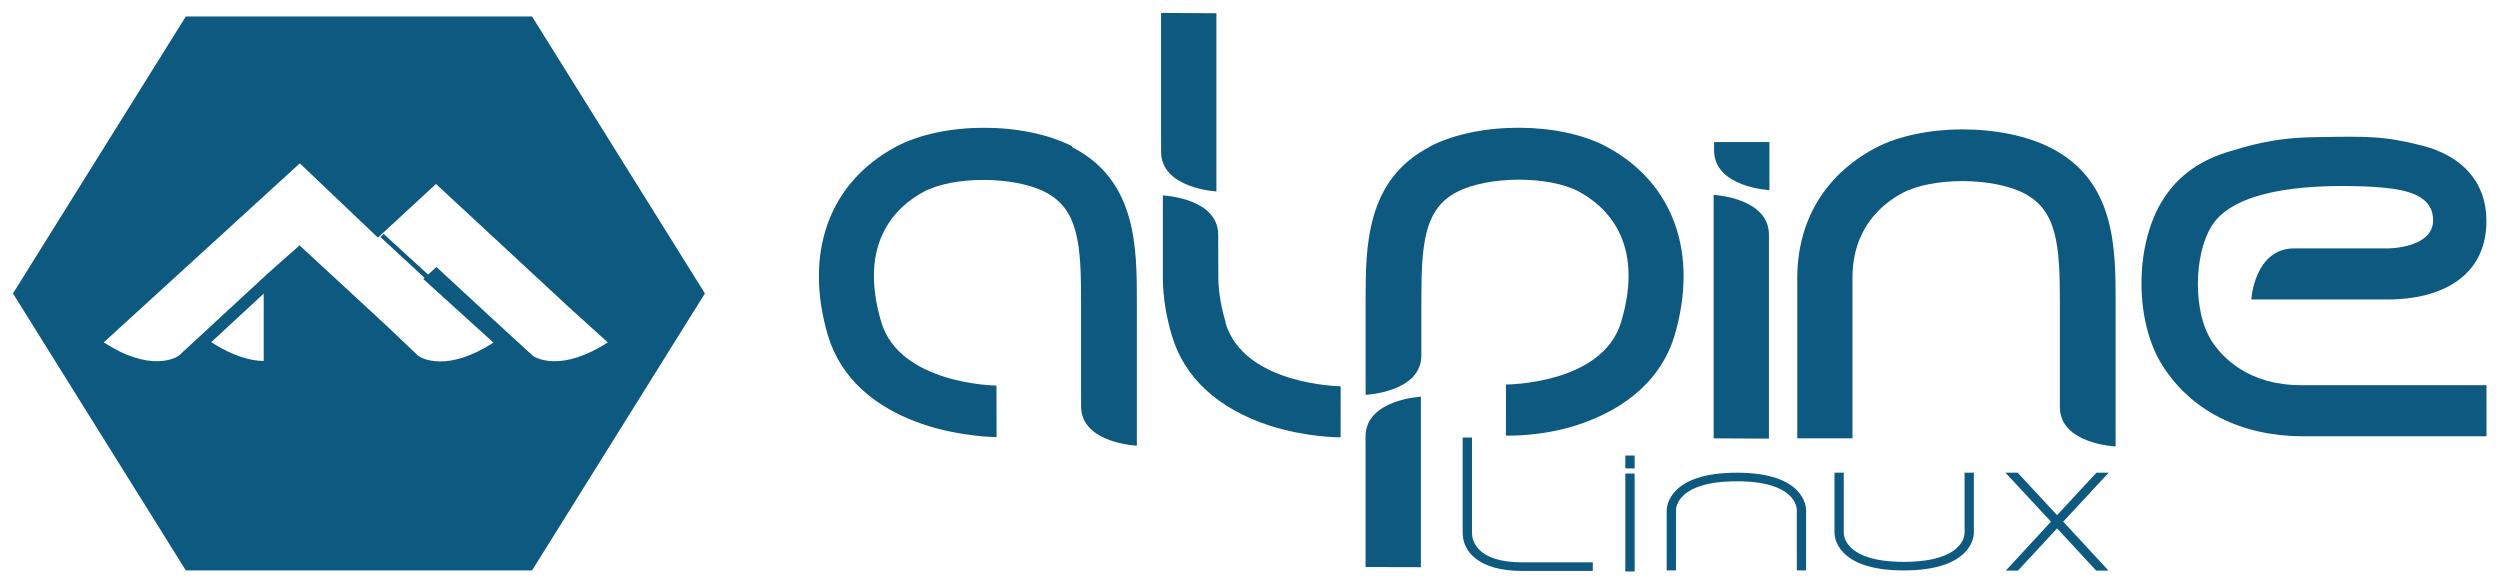 <svg width="77" height="18" viewBox="0 0 77 18" fill="none" xmlns="http://www.w3.org/2000/svg">
<path d="M68.095 10.459C67.56 9.611 67.561 7.893 68.099 6.994C68.333 6.601 69.046 5.729 72.164 5.729C72.803 5.729 73.271 5.76 73.609 5.803C74.365 5.896 74.94 6.135 74.94 6.784C74.94 7.642 73.572 7.65 73.572 7.65H70.666C69.434 7.65 69.34 9.224 69.34 9.224H73.562C75.051 9.224 76.582 8.609 76.582 6.804C76.582 5.607 75.836 4.807 74.621 4.489C73.404 4.181 72.932 4.197 71.272 4.225C69.945 4.247 69.182 4.516 68.695 4.656C67.85 4.902 67.092 5.359 66.577 6.217C65.744 7.605 65.753 9.907 66.594 11.242C67.492 12.671 69.041 13.425 70.902 13.438H76.584L76.584 11.864H70.902C69.27 11.869 68.454 11.037 68.082 10.449" fill="#0D597F"/>
<path d="M33.028 4.508C31.525 3.738 29.034 3.746 27.588 4.523C25.527 5.632 24.755 7.803 25.499 10.329C25.884 11.624 26.924 12.577 28.505 13.093C29.624 13.453 30.652 13.463 30.695 13.463L30.692 11.876C30.663 11.876 27.715 11.836 27.143 9.919C26.404 7.432 27.639 6.348 28.441 5.911C29.358 5.417 31.218 5.418 32.191 5.915C33.223 6.441 33.297 7.541 33.297 9.287V12.514C33.297 13.653 35.015 13.727 35.015 13.727V9.296C35.015 7.63 35.015 5.553 33.026 4.535" fill="#0D597F"/>
<path d="M55.356 13.501V8.554C55.358 6.835 56.184 5.406 57.733 4.573C59.178 3.795 61.669 3.789 63.172 4.558C65.161 5.576 65.161 7.653 65.161 9.32V13.751C65.161 13.751 63.444 13.676 63.444 12.538V9.323C63.444 7.578 63.369 6.48 62.337 5.951C61.365 5.455 59.517 5.453 58.587 5.948C57.956 6.288 57.056 7.039 57.056 8.553V13.5L55.356 13.501Z" fill="#0D597F"/>
<path d="M52.78 13.501V6.002C52.78 6.002 54.483 6.089 54.483 7.228V13.51L52.78 13.501Z" fill="#0D597F"/>
<path d="M54.498 4.375V5.856C54.498 5.856 52.794 5.769 52.794 4.631V4.375H54.498Z" fill="#0D597F"/>
<path d="M44.049 4.507C45.552 3.737 48.042 3.745 49.488 4.522C51.549 5.632 52.322 7.802 51.578 10.329C51.193 11.623 50.152 12.577 48.572 13.093C47.453 13.453 46.425 13.417 46.382 13.417L46.383 11.843C46.413 11.843 49.361 11.836 49.933 9.912C50.672 7.425 49.437 6.341 48.635 5.904C47.718 5.41 45.858 5.411 44.885 5.907C43.853 6.434 43.778 7.534 43.778 9.28V10.947C43.778 12.085 42.061 12.16 42.061 12.16V9.276C42.061 7.61 42.061 5.533 44.05 4.515" fill="#0D597F"/>
<path d="M43.763 17.469V12.218C43.763 12.218 42.059 12.305 42.059 13.444V17.465L43.763 17.469Z" fill="#0D597F"/>
<path d="M37.465 0.408V5.896C37.465 5.896 35.761 5.809 35.761 4.67V0.398L37.465 0.408Z" fill="#0D597F"/>
<path d="M37.751 9.93C37.602 9.43 37.533 8.987 37.525 8.594L37.52 7.232C37.52 6.093 35.816 6.019 35.816 6.019V8.585C35.822 9.146 35.914 9.737 36.096 10.344C36.481 11.639 37.523 12.592 39.102 13.108C40.221 13.468 41.248 13.471 41.291 13.471L41.292 11.897C41.263 11.897 38.315 11.856 37.742 9.939" fill="#0D597F"/>
<path d="M8.122 11.121V9.044L6.505 10.539C6.679 10.651 6.843 10.742 6.997 10.818C7.152 10.893 7.296 10.95 7.431 10.995C7.566 11.039 7.69 11.069 7.806 11.089C7.921 11.108 8.026 11.117 8.122 11.118V11.121ZM16.395 10.947C16.398 10.949 16.414 10.961 16.443 10.978C16.472 10.995 16.515 11.017 16.572 11.039C16.628 11.061 16.699 11.082 16.783 11.098C16.869 11.115 16.968 11.125 17.084 11.125C17.18 11.125 17.286 11.117 17.402 11.099C17.518 11.08 17.644 11.05 17.78 11.006C17.916 10.962 18.063 10.904 18.219 10.829C18.375 10.753 18.543 10.66 18.72 10.546L17.493 9.435L13.428 5.666L11.639 7.319L9.234 5.031L3.194 10.546C3.372 10.66 3.538 10.752 3.694 10.829C3.85 10.905 3.997 10.963 4.133 11.006C4.269 11.05 4.395 11.08 4.511 11.099C4.627 11.117 4.733 11.125 4.829 11.125C4.944 11.125 5.044 11.115 5.129 11.098C5.215 11.082 5.285 11.061 5.341 11.039C5.398 11.017 5.44 10.995 5.47 10.978C5.499 10.961 5.515 10.949 5.517 10.946L8.251 8.42L9.226 7.557L11.931 10.056L12.874 10.953C12.877 10.955 12.893 10.967 12.922 10.985C12.951 11.002 12.994 11.024 13.051 11.046C13.107 11.067 13.178 11.089 13.262 11.105C13.348 11.121 13.449 11.132 13.563 11.132C13.659 11.132 13.765 11.124 13.881 11.105C13.997 11.086 14.123 11.057 14.259 11.013C14.395 10.969 14.542 10.911 14.698 10.835C14.854 10.76 15.022 10.666 15.199 10.553L13.038 8.595L13.441 8.222L15.316 9.955L16.41 10.956L16.395 10.947ZM16.387 0.507L21.711 9.038L16.387 17.569H5.723L0.399 9.038L5.723 0.507H16.387Z" fill="#0D597F"/>
<path d="M13.132 8.608L11.714 7.298L11.815 7.204L13.243 8.51L13.132 8.608Z" fill="#0D597F"/>
<path d="M45.337 16.411V13.475H45.05V16.411C45.05 16.979 45.53 17.585 46.883 17.585H49.058V17.32H46.883C45.454 17.32 45.337 16.623 45.337 16.411Z" fill="#0D597F"/>
<path d="M50.06 17.601H50.347V14.585H50.06V17.601Z" fill="#0D597F"/>
<path d="M50.06 14.427H50.347V14.031H50.06V14.427Z" fill="#0D597F"/>
<path d="M64.947 14.559H64.57L63.358 15.867L62.144 14.559H61.767L63.17 16.067L61.778 17.575H62.153L63.358 16.274L64.563 17.575H64.942L63.547 16.067L64.947 14.559Z" fill="#0D597F"/>
<path d="M60.509 16.411C60.509 16.502 60.457 17.305 58.634 17.305C56.831 17.305 56.788 16.502 56.788 16.411V14.559H56.502V16.411C56.502 16.529 56.562 17.569 58.634 17.569C60.724 17.569 60.795 16.53 60.795 16.411V14.559H60.509V16.411Z" fill="#0D597F"/>
<path d="M53.495 14.559C51.406 14.559 51.334 15.599 51.334 15.718V17.569H51.62V15.718C51.62 15.626 51.673 14.824 53.495 14.824C55.299 14.824 55.342 15.626 55.342 15.718V17.569H55.628V15.718C55.628 15.599 55.568 14.559 53.495 14.559Z" fill="#0D597F"/>
</svg>
